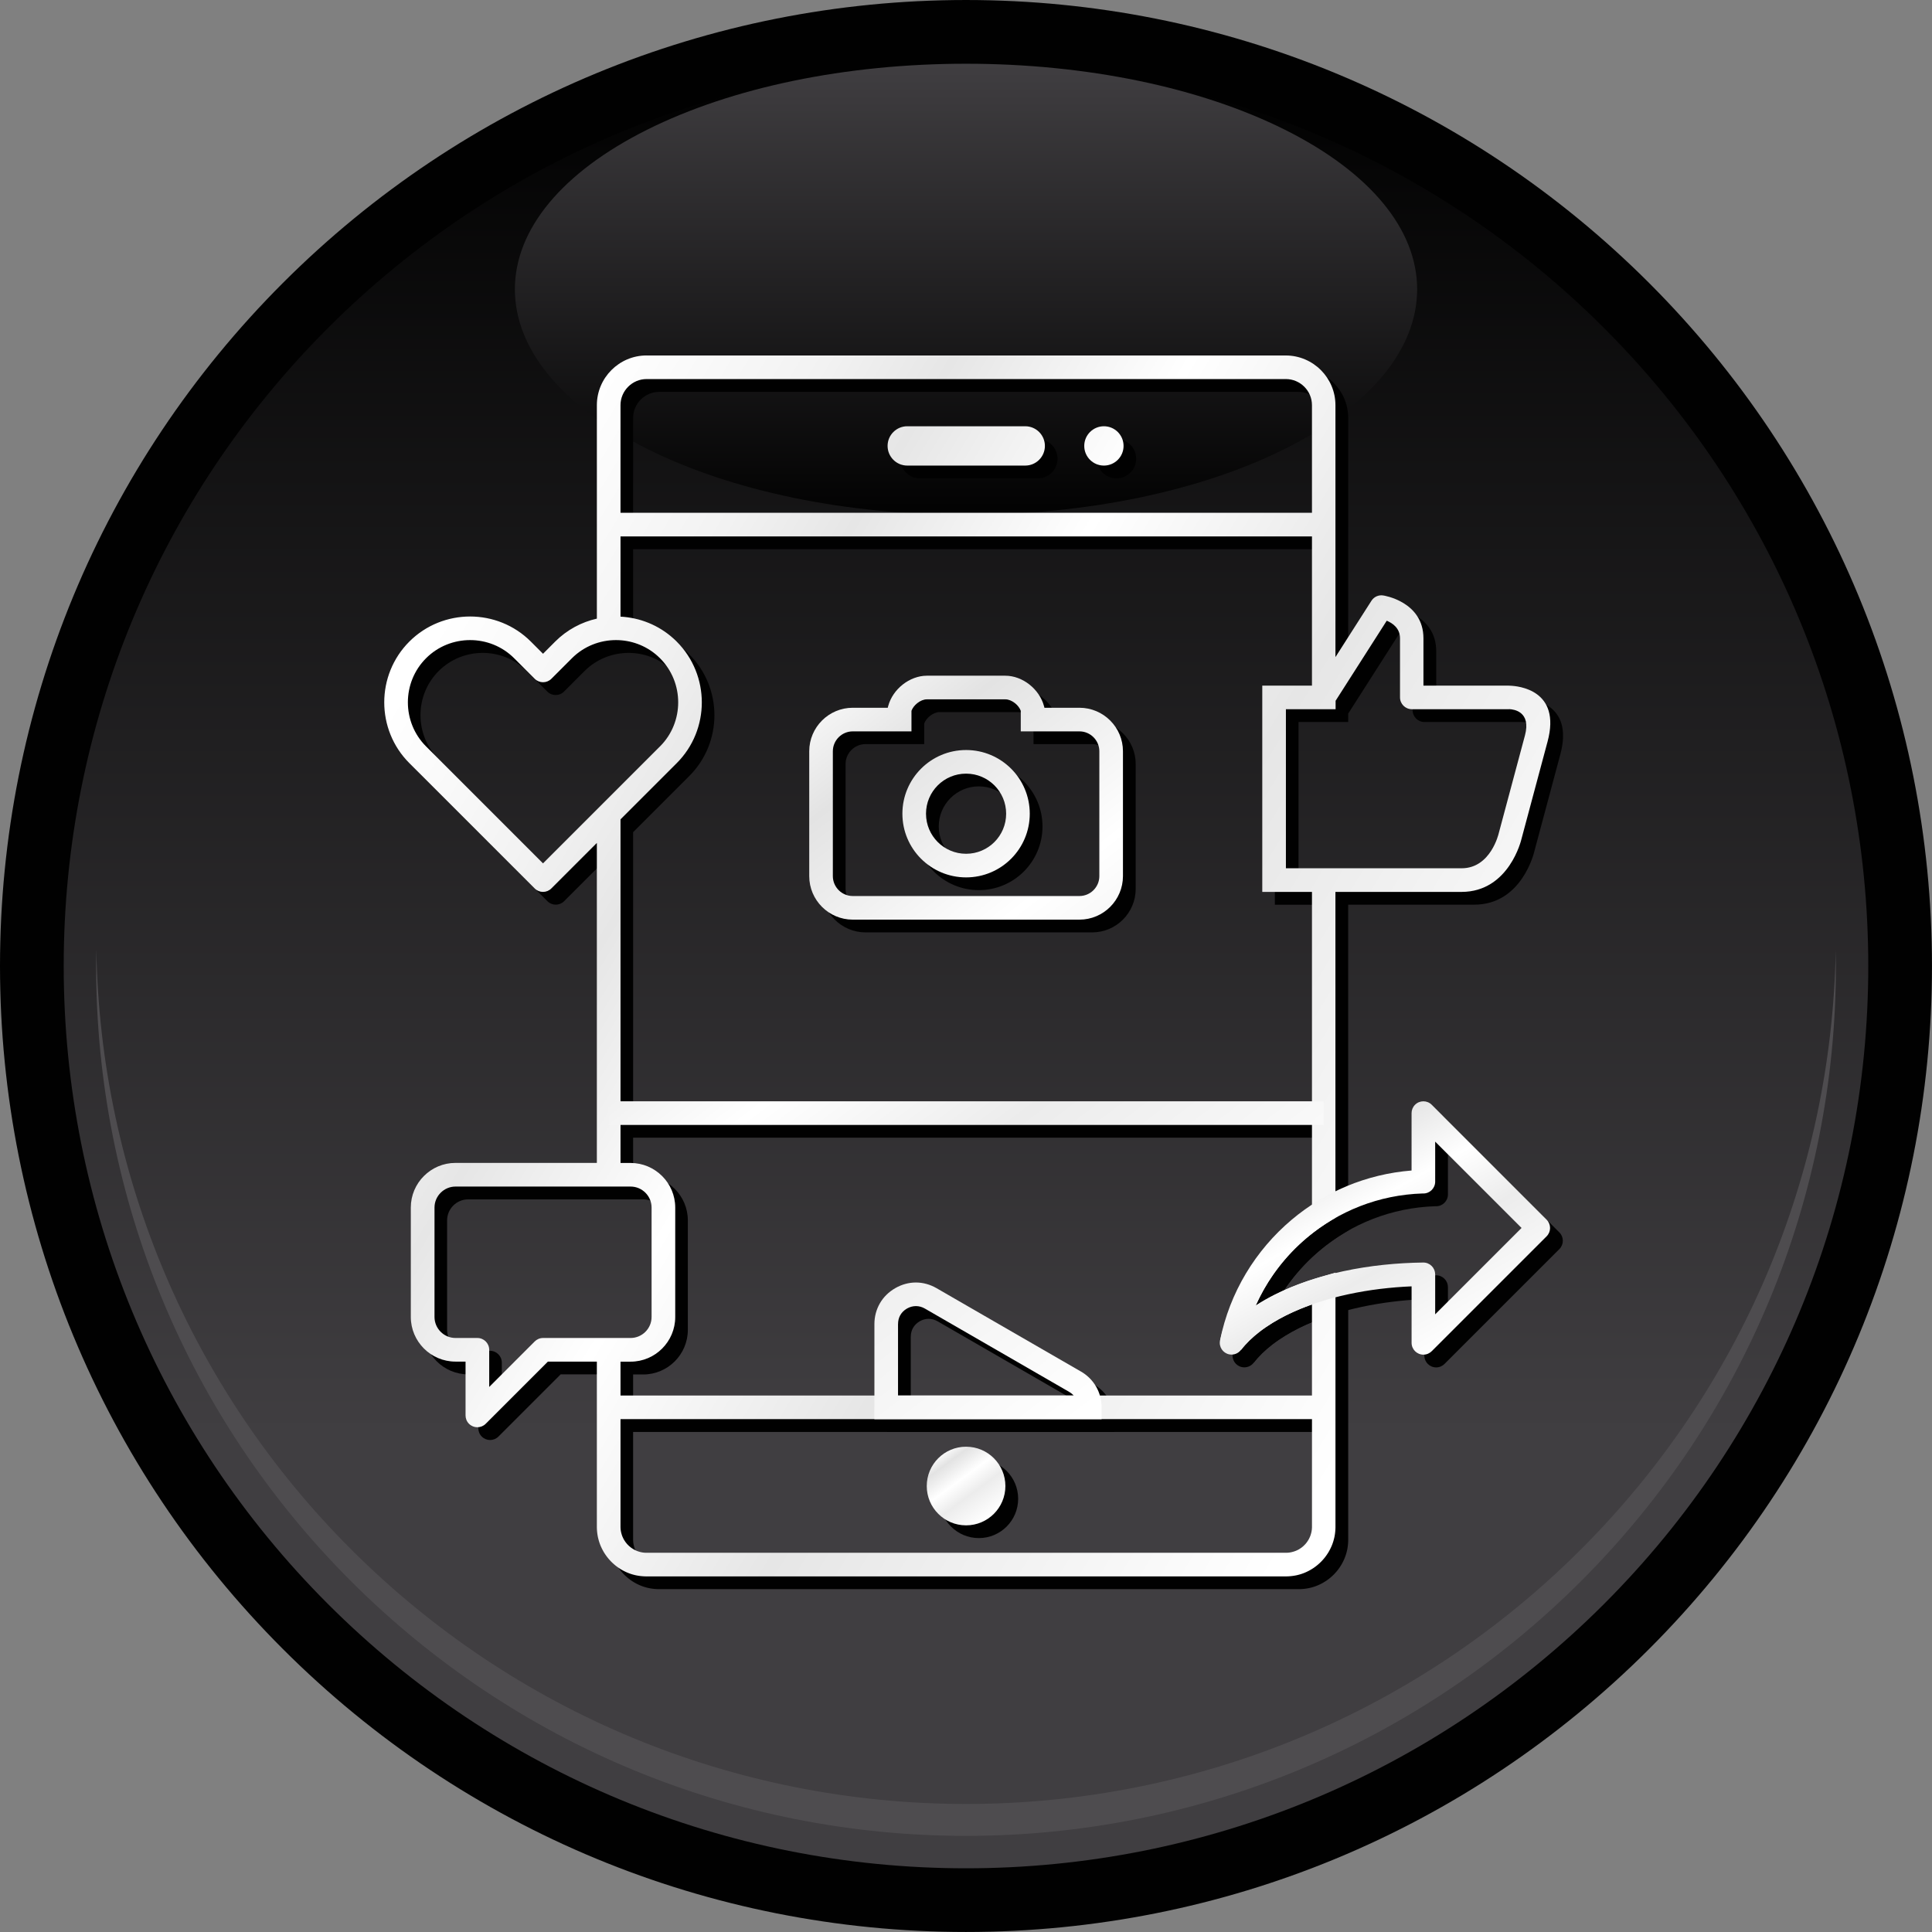 <?xml version="1.0" encoding="UTF-8"?>
<!DOCTYPE svg PUBLIC "-//W3C//DTD SVG 1.1//EN" "http://www.w3.org/Graphics/SVG/1.1/DTD/svg11.dtd">
<!-- Creator: CorelDRAW -->
<svg xmlns="http://www.w3.org/2000/svg" xml:space="preserve" width="192.508mm" height="192.508mm" version="1.1" style="shape-rendering:geometricPrecision; text-rendering:geometricPrecision; image-rendering:optimizeQuality; fill-rule:evenodd; clip-rule:evenodd"
viewBox="0 0 879.47 879.47"
 xmlns:xlink="http://www.w3.org/1999/xlink"
 xmlns:xodm="http://www.corel.com/coreldraw/odm/2003">
 <rect x="0" y="0" width="879.47" height="879.47" fill="#808080" stroke="none"/>
 <defs>
  <style type="text/css">
   <![CDATA[
    .fil0 {fill:#010101}
    .fil3 {fill:#4E4C4F}
    .fil4 {fill:#010101;fill-rule:nonzero}
    .fil2 {fill:url(#id0)}
    .fil1 {fill:url(#id1)}
    .fil6 {fill:url(#id2)}
    .fil7 {fill:url(#id3);fill-rule:nonzero}
    .fil8 {fill:url(#id4);fill-rule:nonzero}
    .fil5 {fill:url(#id5);fill-rule:nonzero}
   ]]>
  </style>
  <linearGradient id="id0" gradientUnits="userSpaceOnUse" x1="442.15" y1="234.36" x2="442.15" y2="29.14">
   <stop offset="0" style="stop-opacity:1; stop-color:#020202"/>
   <stop offset="1" style="stop-opacity:1; stop-color:#403E41"/>
  </linearGradient>
  <linearGradient id="id1" gradientUnits="userSpaceOnUse" x1="436.64" y1="31.29" x2="436.64" y2="652.59">
   <stop offset="0" style="stop-opacity:1; stop-color:#010101"/>
   <stop offset="1" style="stop-opacity:1; stop-color:#403E41"/>
  </linearGradient>
  <linearGradient id="id2" gradientUnits="userSpaceOnUse" x1="428.31" y1="660.83" x2="450.27" y2="690.71">
   <stop offset="0" style="stop-opacity:1; stop-color:white"/>
   <stop offset="0.161" style="stop-opacity:1; stop-color:#E3E3E3"/>
   <stop offset="0.251" style="stop-opacity:1; stop-color:#ECECEC"/>
   <stop offset="0.42" style="stop-opacity:1; stop-color:white"/>
   <stop offset="0.639" style="stop-opacity:1; stop-color:#ECECEC"/>
   <stop offset="1" style="stop-opacity:1; stop-color:white"/>
  </linearGradient>
  <linearGradient id="id3" gradientUnits="userSpaceOnUse" xlink:href="#id2" x1="330.45" y1="332.95" x2="540.27" y2="607.61">
  </linearGradient>
  <linearGradient id="id4" gradientUnits="userSpaceOnUse" xlink:href="#id2" x1="596.69" y1="500.53" x2="660.09" y2="613.01">
  </linearGradient>
  <linearGradient id="id5" gradientUnits="userSpaceOnUse" x1="198.57" y1="287.4" x2="667.61" y2="570.62">
   <stop offset="0" style="stop-opacity:1; stop-color:white"/>
   <stop offset="0.161" style="stop-opacity:1; stop-color:#F2F2F2"/>
   <stop offset="0.251" style="stop-opacity:1; stop-color:#E6E6E6"/>
   <stop offset="0.42" style="stop-opacity:1; stop-color:white"/>
   <stop offset="0.639" style="stop-opacity:1; stop-color:#E6E6E6"/>
   <stop offset="1" style="stop-opacity:1; stop-color:white"/>
  </linearGradient>
 </defs>
 <g id="Layer_x0020_1">
  <g id="_1946736510768">
   <path class="fil0" d="M128.79 750.67c82.74,82.74 193.91,128.79 310.94,128.79 117.03,0 228.2,-46.05 310.94,-128.79 82.74,-82.74 128.79,-193.91 128.79,-310.94 0,-117.03 -46.05,-228.2 -128.79,-310.94 -82.74,-82.74 -193.91,-128.79 -310.94,-128.79 -117.03,0 -228.2,46.05 -310.94,128.79 -82.74,82.74 -128.79,193.91 -128.79,310.94 0,117.03 46.05,228.2 128.79,310.94z"/>
   <path class="fil1" d="M730.16 149.31c-77.28,-77.28 -181.12,-120.3 -290.43,-120.3 -109.31,0 -213.15,43.02 -290.43,120.3 -77.28,77.28 -120.3,181.12 -120.3,290.43 0,109.31 43.02,213.15 120.3,290.43 77.28,77.28 181.12,120.3 290.43,120.3 109.31,0 213.15,-43.02 290.43,-120.3 77.28,-77.28 120.3,-181.12 120.3,-290.43 0,-109.31 -43.02,-213.15 -120.3,-290.43z"/>
   <path class="fil2" d="M584.95 59.08c-38.64,-19.32 -90.56,-30.07 -145.21,-30.07 -54.65,0 -106.57,10.75 -145.21,30.07 -38.64,19.32 -60.15,45.28 -60.15,72.61 0,27.33 21.51,53.29 60.15,72.61 38.64,19.32 90.56,30.07 145.21,30.07 54.65,0 106.57,-10.75 145.21,-30.07 38.64,-19.32 60.15,-45.28 60.15,-72.61 0,-27.33 -21.51,-53.29 -60.15,-72.61z"/>
   <path class="fil3" d="M43.83 432.47c-0.04,2.42 -0.07,4.84 -0.07,7.26 0,105.38 41.47,205.49 115.98,280 74.51,74.51 174.61,115.98 280,115.98 105.38,0 205.49,-41.47 280,-115.98 74.51,-74.51 115.98,-174.61 115.98,-280 0,-2.42 -0.03,-4.84 -0.07,-7.26 -1.86,102.71 -43.11,199.94 -115.9,272.74 -74.51,74.51 -174.61,115.98 -280,115.98 -105.38,0 -205.49,-41.47 -280,-115.98 -72.79,-72.79 -114.05,-170.02 -115.9,-272.74z"/>
  </g>
  <g id="_1946736515184">
   <g>
    <path class="fil4" d="M300.06 167.63l3.77 0 287.27 0c6.22,0 11.88,2.54 15.98,6.64 4.1,4.1 6.64,9.75 6.64,15.98l0 59.75 0 54.93 16.39 -25.65c1.18,-1.85 3.31,-2.73 5.35,-2.41 0.05,0 18.32,2.69 18.32,19.53l0 21.52 38.77 0c0.19,0 0.37,0.01 0.56,0.03 3.74,0.12 23.5,1.84 17.18,25.41l-11.89 44.38c-0.01,0.07 -5.53,24.08 -27.3,24.08l-57.39 0 0 148.32 -2.58 1.59c-10.13,6.21 -18.87,14.46 -25.65,24.15 -3.12,4.46 -5.83,9.23 -8.07,14.26 2.93,-1.91 5.94,-3.6 8.87,-5.07 3.22,-1.61 6.51,-3.06 9.86,-4.35 3.48,-1.34 7.06,-2.54 10.72,-3.6l6.87 -2 0 55.95 0 59.75 -0 0.29 -0.01 0.29 -0.01 0.29 -0.01 0.29 0 0 -0.02 0.29 -0.02 0.29 -0.02 0.29 -0.03 0.29 -0.03 0.28 -0.03 0.28 -0.04 0.28 0 0 -0.04 0.28 0 0 -0.04 0.28 -0.05 0.28 0 0 -0.05 0.28 0 0 -0.05 0.28 -0.06 0.27 0 0 -0.06 0.27 -0.07 0.27 0 0 -0.07 0.27 -0.07 0.27 -0.07 0.27 -0.08 0.27 0 0 -0.08 0.27 -0.08 0.26 0 0 -0.09 0.26 -0.09 0.26 0 0 -0.09 0.26 -0.1 0.26 0 0 -0.1 0.26 0 0 -0.1 0.26 -0.11 0.25 -0.11 0.25 -0.11 0.25 -0.12 0.25 -0.12 0.25 -0.12 0.25 -0.12 0.24 -0.13 0.24 -0.13 0.24 -0.13 0.24 -0.13 0.24 -0.14 0.24 -0.14 0.23 -0.14 0.23 -0.15 0.23 -0.15 0.23 0 0 -0.15 0.23 -0.15 0.22 0 0 -0.16 0.22 -0.16 0.22 -0.16 0.22 -0.16 0.22 -0.17 0.21 0 0 -0.17 0.21 0 0 -0.17 0.21 -0.17 0.21 0 0 -0.18 0.21 -0.18 0.2 0 0 -0.18 0.2 0 0 -0.18 0.2 0 0 -0.19 0.2 0 0 -0.19 0.2 0 0 -0.19 0.19 0 0 -0.19 0.19 0 0 -0.2 0.19 0 0 -0.2 0.19 0 0 -0.2 0.18 0 0 -0.2 0.18 -0.2 0.18 -0 0 -0.21 0.18 0 0c-0.14,0.12 -0.28,0.23 -0.42,0.35l0 0 -0.21 0.17 0 0c-0.21,0.17 -0.43,0.33 -0.65,0.49l0 0 -0.22 0.16 -0.22 0.16 -0.22 0.15 -0 0 -0.23 0.15 0 0c-0.15,0.1 -0.3,0.2 -0.46,0.29l0 0 -0.23 0.14 -0 0 -0.23 0.14 -0 0 -0.24 0.14 -0 0 -0.24 0.14c-0.16,0.09 -0.32,0.18 -0.48,0.26l-0 0 -0.24 0.13 -0.24 0.12 0 0 -0.25 0.12 -0 0 -0.25 0.12 -0 0 -0.25 0.12 -0 0 -0.25 0.11 -0 0 -0.25 0.11 -0 0 -0.25 0.11 -0.26 0.1 -0 0 -0.26 0.1 0 0c-0.17,0.07 -0.35,0.13 -0.52,0.19l-0 0 -0.26 0.09 -0 0 -0.26 0.09 -0.26 0.08 -0.27 0.08 -0.27 0.08 -0 0 -0.27 0.07c-0.18,0.05 -0.36,0.1 -0.54,0.14l-0.27 0.06 -0 0 -0.27 0.06 -0.28 0.06 -0 0 -0.28 0.05 -0.28 0.05 -0.28 0.05 -0 0 -0.28 0.04 -0.28 0.04 -0.28 0.04 -0 0 -0.28 0.03 -0 0 -0.28 0.03 -0.28 0.03 -0.29 0.02 -0.29 0.02 -0.29 0.02 -0.29 0.01 -0 0 -0.29 0.01 -0.29 0.01 -0.29 0 -291.04 0 -0.29 -0 -0.29 -0.01 -0.29 -0.01 -0.29 -0.01 -0 0 -0.29 -0.02 -0.29 -0.02 -0.29 -0.02 -0.29 -0.03 -0.28 -0.03 -0.28 -0.03 -0.28 -0.04 -0.28 -0.04 -0.28 -0.04 -0.28 -0.05 -0 0 -0.28 -0.05 -0 0 -0.28 -0.05 -0.28 -0.06 -0.27 -0.06 -0.27 -0.06 -0.27 -0.07 0 -0 -0.27 -0.07 -0.27 -0.07 -0.27 -0.08 0 0 -0.27 -0.08 -0.26 -0.08 -0 0 -0.26 -0.09 -0.26 -0.09 -0 0 -0.26 -0.09 0 -0c-0.17,-0.06 -0.34,-0.13 -0.52,-0.2l-0 0 -0.26 -0.1 -0.25 -0.11 -0 0 -0.25 -0.11 -0.25 -0.11 0 0 -0.25 -0.12 -0.25 -0.12 -0 0 -0.25 -0.12 -0.24 -0.12 -0.24 -0.13 -0 0c-0.16,-0.09 -0.32,-0.17 -0.48,-0.26l-0.24 -0.14 -0.24 -0.14 -0 0 -0.23 -0.14 -0 0 -0.23 -0.14 0 -0 -0.23 -0.15 0 -0 -0.23 -0.15 0 0 -0.23 -0.15 -0.22 -0.15 -0.22 -0.16 -0.22 -0.16 -0 0c-0.22,-0.16 -0.44,-0.32 -0.65,-0.49l0 0 -0.21 -0.17 0 -0 -0.42 -0.35 -0.21 -0.18 -0 0 -0.2 -0.18 -0.2 -0.18 0 -0 -0.2 -0.18 0 -0 -0.2 -0.19 0 -0 -0.2 -0.19 0 -0 -0.19 -0.19 0 -0 -0.19 -0.19 0 -0 -0.19 -0.2 0 -0 -0.19 -0.2 0 -0 -0.18 -0.2 0 -0 -0.18 -0.2 0 -0 -0.18 -0.2 -0.18 -0.21 0 -0 -0.17 -0.21 -0.17 -0.21 0 -0 -0.17 -0.21 0 -0 -0.17 -0.21 -0.16 -0.22 -0.16 -0.22 -0.16 -0.22 -0.16 -0.22 0 -0 -0.15 -0.22 -0.15 -0.23 0 -0 -0.15 -0.23 -0.15 -0.23 -0.14 -0.23 -0.14 -0.23 -0.14 -0.24 -0.13 -0.24 -0.13 -0.24 -0.13 -0.24 -0.13 -0.24 -0.12 -0.24 -0.12 -0.25 -0.12 -0.25 -0.12 -0.25 -0.11 -0.25 -0.11 -0.25 -0.11 -0.25 -0.1 -0.26 0 -0 -0.1 -0.26 0 -0 -0.1 -0.26 -0.09 -0.26 0 -0 -0.09 -0.26 -0.09 -0.26 0 -0 -0.08 -0.26 -0.08 -0.27 0 -0 -0.08 -0.27 -0.07 -0.27 -0.07 -0.27 -0.07 -0.27 0 -0 -0.07 -0.27 -0.06 -0.27 0 -0 -0.06 -0.27 -0.05 -0.28 0 -0 -0.05 -0.28 0 -0 -0.05 -0.28 -0.04 -0.28 0 0 -0.04 -0.28 0 -0 -0.04 -0.28 -0.03 -0.28 -0.03 -0.28 -0.03 -0.29 -0.02 -0.29 -0.02 -0.29 -0.02 -0.29 0 -0 -0.01 -0.29 -0.01 -0.29 -0.01 -0.29 -0 -0.29 0 -59.75 0 -15.43 -22.29 0 -28.31 28.31c-2.1,2.1 -5.5,2.1 -7.6,0 -1.05,-1.05 -1.57,-2.43 -1.57,-3.8l-0 -24.51 -4.59 0c-5.59,0 -10.68,-2.28 -14.36,-5.96 -3.68,-3.68 -5.97,-8.76 -5.97,-14.36l0 -49.81c0,-5.59 2.28,-10.68 5.97,-14.36 3.68,-3.68 8.76,-5.96 14.36,-5.96l64.36 0 0 -145.65 -20.71 20.71c-2.1,2.1 -5.5,2.1 -7.6,0l-57.05 -57.05c-7.61,-7.61 -11.42,-17.64 -11.42,-27.66 0,-10.02 3.81,-20.05 11.42,-27.66 7.61,-7.61 17.64,-11.42 27.66,-11.42 10.02,0 20.05,3.81 27.66,11.42l5.54 5.54 5.53 -5.54c5.4,-5.4 12.01,-8.88 18.98,-10.45l0 -37.43 -0 0 0 -59.75c0,-6.22 2.54,-11.88 6.64,-15.98 4.1,-4.1 9.75,-6.64 15.98,-6.64l0 0zm305.62 550.47c-0.14,0.12 -0.28,0.23 -0.42,0.35l0.42 -0.35zm-2.18 1.63c-0.15,0.1 -0.31,0.2 -0.46,0.29l0.46 -0.29zm-0.54 -67.89l-314.76 0 0 49 0 0.15 0 0.15 0.01 0.15 0.01 0.15 0.01 0.15 0.01 0.15 0.01 0.15 0.01 0.15 0.02 0.15 0.02 0.15 0.02 0.15 0.02 0.15 0.02 0.15 0.03 0.15 0.03 0.14 0.03 0.14 0.03 0.14 0.03 0.14 0.03 0.14 0.04 0.14 0.04 0.14 0.04 0.14 0.04 0.14 0.04 0.14 0.04 0.14 0.05 0.14 0.05 0.14 0.05 0.14 0 0 0.05 0.14 0.05 0.13 0.05 0.13 0.06 0.13 0.06 0.13 0.06 0.13 0.06 0.13 0.06 0.13 0.06 0.13 0.06 0.13 0.07 0.13 0 0 0.07 0.13 0.07 0.13 0.07 0.12 0 0 0.07 0.12 0.07 0.12 0.08 0.12 0 0 0.08 0.12 0.08 0.12 0.08 0.12 0.08 0.12 0 0 0.08 0.12 0 0 0.08 0.12 0 0 0.08 0.11 0 0 0.09 0.11 0 0 0.09 0.11 0 0 0.09 0.11 0 0 0.09 0.11 0 0 0.09 0.11 0 0 0.09 0.11 0 0 0.09 0.11 0 0 0.1 0.11 0 0 0.1 0.1 0 0 0.1 0.1 0 0 0.1 0.1 0 0 0.1 0.1 0 0 0.1 0.1 0 0 0.1 0.1 0 0 0.1 0.1 0 0 0.11 0.1 0 0 0.11 0.1 0 0 0.11 0.09 0 0 0.11 0.09 0 0 0.11 0.09 0 0 0.11 0.09 0 0 0.11 0.09 0 0 0.11 0.09 0 0 0.11 0.09 0 0 0.11 0.08 0 0 0.12 0.08 0 0 0.12 0.08 0 0 0.12 0.08 0 0 0.12 0.08 0 0 0.12 0.08 0 0 0.12 0.08 0 0 0.12 0.08 0 0 0.12 0.07 0.12 0.07 0 0 0.12 0.07 0 0 0.13 0.07 0.13 0.07 0 0 0.13 0.07 0.13 0.06 0 0 0.13 0.06 0 0 0.13 0.06 0.13 0.06 0 0 0.13 0.06 0.13 0.06 0 0 0.13 0.06 0.13 0.05 0.13 0.05 0.14 0.05 0 0 0.14 0.05 0.14 0.05 0 0 0.14 0.05 0.14 0.04 0.14 0.04 0.14 0.04 0.14 0.04 0.14 0.04 0.14 0.04 0 0 0.14 0.03 0.14 0.03 0.14 0.03 0.14 0.03 0.15 0.03 0.15 0.03 0.15 0.02 0.15 0.02 0 0 0.15 0.02 0 0 0.15 0.02 0.15 0.02 0.15 0.01 0.15 0.01 0.15 0.01 0.15 0.01 0.15 0.01 0.15 0.01 0.15 0 0.15 0 291.04 0 0.15 -0 0.15 -0 0.15 -0.01 0.15 -0.01 0.15 -0.01 0 0 0.15 -0.01 0.15 -0.01 0 0 0.15 -0.01 0.15 -0.02 0 0 0.15 -0.02 0 -0 0.15 -0.02 0 -0 0.15 -0.02 0.15 -0.02 0 0 0.15 -0.03 0.15 -0.03 0.14 -0.03 0 0 0.14 -0.03 0 0 0.14 -0.03 0.14 -0.03 0 -0 0.14 -0.04 0 0 0.14 -0.04 0 0 0.14 -0.04 0.14 -0.04 0 0 0.14 -0.04 0.14 -0.04 0.14 -0.05 0 -0 0.14 -0.05 0.14 -0.05 0 -0 0.14 -0.05 0.14 -0.05 0.13 -0.05 0 0c0.09,-0.04 0.18,-0.07 0.27,-0.11l0.13 -0.06 0 -0 0.13 -0.06 0.13 -0.06 0 -0 0.13 -0.06 0 -0 0.13 -0.06 0.13 -0.07 0 -0 0.13 -0.07 0.13 -0.07 0 -0 0.12 -0.07 0 -0 0.12 -0.07 0.12 -0.07 0 0 0.12 -0.08 0 0 0.12 -0.08 0 -0 0.24 -0.16 0 -0 0.12 -0.08 0 -0 0.12 -0.08 0 -0 0.12 -0.08 0 -0 0.11 -0.08 0 -0 0.11 -0.09 0 -0 0.11 -0.09 0 -0 0.11 -0.09 0 -0 0.11 -0.09 0 -0 0.11 -0.09 0 -0 0.11 -0.09 0 -0 0.11 -0.09 0 -0 0.11 -0.1 0 -0 0.1 -0.1 0 -0 0.1 -0.1 0 -0 0.1 -0.1 0 0 0.1 -0.1 0 -0 0.1 -0.1 0 0 0.1 -0.1 0 -0 0.1 -0.1 0 -0 0.1 -0.1 0 -0 0.1 -0.11 0 -0 0.09 -0.11 0 -0 0.09 -0.11 0 -0 0.09 -0.11 0 -0 0.09 -0.11 0 -0 0.09 -0.11 0 -0 0.09 -0.11 0 -0 0.09 -0.11 0 -0 0.08 -0.11 0 -0 0.08 -0.12 0 -0 0.08 -0.12 0 -0 0.08 -0.12 0.08 -0.12 0.08 -0.12 0.08 -0.12 0 -0 0.08 -0.12 0.07 -0.12 0.07 -0.12 0 -0 0.07 -0.12 0.07 -0.13 0.07 -0.13 0 -0 0.07 -0.13 0.06 -0.13 0.06 -0.13 0.06 -0.13 0.06 -0.13 0.06 -0.13 0.06 -0.13 0.06 -0.13 0.05 -0.13 0.05 -0.13 0.05 -0.14 0 -0 0.05 -0.14 0.05 -0.14 0.05 -0.14 0.04 -0.14 0.04 -0.14 0.04 -0.14 0.04 -0.14 0.04 -0.14 0.04 -0.14 0.03 -0.14 0.03 -0.14 0.03 -0.14 0.03 -0.14 0.03 -0.14 0.03 -0.15 0.02 -0.15 0.02 -0.15 0.02 -0.15 0.02 -0.15 0.02 -0.15 0.01 -0.15 0.01 -0.15 0.01 -0.15 0.01 -0.15 0.01 -0.15 0.01 -0.15 0 -0.15 0 -0.15 0 -49zm-314.76 -10.75l314.76 0 0 -41.45c-1,0.35 -1.98,0.72 -2.97,1.1 -3.1,1.2 -6.09,2.51 -8.93,3.93 -4.01,2.01 -8.19,4.5 -12.03,7.47 -3.14,2.43 -6.03,5.18 -8.36,8.22l1.93 -9.85 -11.44 5.55c2.67,-13.28 10.29,-20.73 17.78,-31.43 7.06,-10.09 13.74,-17.18 24.02,-23.95l0 -148.83 -17.24 0 -5.38 0 0 -5.38 0 -83.16 0 -5.38 5.38 0 17.24 0 0 -67.92 -314.76 0 0 36.52c8.72,0.46 17.31,3.8 24.18,10.03l0.2 0.19 0 0 0.2 0.18 0.27 0.26 0.03 0.02 0.31 0.3 0.04 0.04 0.01 0.01c0.12,0.11 0.24,0.23 0.35,0.35 7.61,7.61 11.42,17.64 11.42,27.66 0,10.02 -3.81,20.05 -11.42,27.66l-25.59 25.59 0 156.41 4.59 0c5.59,0 10.67,2.28 14.36,5.96 3.68,3.68 5.96,8.76 5.96,14.36l0 49.81c0,5.59 -2.28,10.68 -5.96,14.36 -3.68,3.68 -8.76,5.96 -14.36,5.96l-4.59 0 0 15.43zm-10.75 -26.19l15.34 0c2.63,0 5.02,-1.08 6.75,-2.81 1.74,-1.74 2.81,-4.13 2.81,-6.75l0 -49.81c0,-2.63 -1.08,-5.02 -2.81,-6.75 -1.74,-1.74 -4.13,-2.81 -6.75,-2.81l-15.34 0 -64.36 0c-2.63,0 -5.02,1.08 -6.75,2.81 -1.74,1.74 -2.81,4.13 -2.81,6.75l0 49.81c0,2.63 1.08,5.02 2.81,6.75 1.74,1.74 4.13,2.81 6.75,2.81l9.96 0c2.97,0 5.38,2.41 5.38,5.38l0 16.91 20.67 -20.67c0.98,-1 2.34,-1.62 3.84,-1.62l24.51 0zm230.8 -415.03c-4.94,0 -8.95,4.01 -8.95,8.95 0,4.94 4.01,8.95 8.95,8.95 4.94,0 8.95,-4.01 8.95,-8.95 0,-4.94 -4.01,-8.95 -8.95,-8.95zm-89.48 0l53.63 0 0.04 -0c4.94,0 8.95,4.01 8.95,8.95 0,4.94 -4.01,8.95 -8.95,8.95l-0.04 -0 -53.63 0 -0.04 0c-4.94,0 -8.95,-4.01 -8.95,-8.95 0,-4.94 4.01,-8.95 8.95,-8.95l0.04 0zm-112.58 145.73c5.51,-5.51 8.27,-12.78 8.27,-20.06 0,-7.27 -2.76,-14.55 -8.27,-20.06 -0.43,-0.43 -0.87,-0.84 -1.32,-1.24l-0 -0c-5.32,-4.68 -12.03,-7.03 -18.73,-7.03 -7.27,0 -14.55,2.76 -20.06,8.27l-9.34 9.34c-2.1,2.1 -5.5,2.1 -7.6,0l-9.34 -9.34c-5.51,-5.51 -12.78,-8.27 -20.06,-8.27 -7.27,0 -14.54,2.75 -20.05,8.26l-0.01 0.01c-5.51,5.51 -8.27,12.78 -8.27,20.06 0,7.27 2.76,14.55 8.27,20.06l53.25 53.25 53.25 -53.25zm307.53 -20.78l0 3.85 -5.38 0 -17.24 0 0 72.41 22.62 0 57.39 0c13.21,0 16.83,-15.76 16.84,-15.81l0 0 11.97 -44.68c2.91,-10.88 -5.19,-11.85 -6.98,-11.93 -0.13,0.01 -0.26,0.01 -0.38,0.01l-44.14 0c-2.97,0 -5.38,-2.41 -5.38,-5.38l0 -26.9c0,-4.58 -3.37,-6.89 -6.04,-8l-23.27 36.43zm-325.52 -85.57l314.76 0 0 -49c0,-3.26 -1.34,-6.22 -3.49,-8.37 -2.15,-2.15 -5.12,-3.49 -8.37,-3.49l-291.04 0c-3.26,0 -6.22,1.34 -8.37,3.49 -2.15,2.15 -3.49,5.12 -3.49,8.37l0 49z"/>
   </g>
   <circle class="fil0" cx="445.58" cy="682.26" r="17.9"/>
   <path class="fil4" d="M393.97 327.98l15.97 0 0 -0.12 0.19 -0.7c1.03,-3.84 3.48,-7.28 6.59,-9.74 3.15,-2.48 7.07,-4.03 10.99,-4.03l35.73 0c3.92,0 7.84,1.54 10.99,4.03 3.11,2.46 5.56,5.9 6.59,9.74l0.19 0.7 0 0.12 15.97 0c5.45,0 10.41,2.23 13.99,5.81 3.59,3.59 5.81,8.54 5.81,13.99l0 56.85c0,5.45 -2.23,10.41 -5.81,13.99 -3.59,3.59 -8.54,5.81 -13.99,5.81l-103.21 0c-5.45,0 -10.41,-2.23 -13.99,-5.81 -3.59,-3.59 -5.81,-8.54 -5.81,-13.99l0 -56.85c0,-5.45 2.23,-10.41 5.81,-13.99 3.59,-3.59 8.54,-5.81 13.99,-5.81zm9.87 318.47l0 -37.91c0,-3.42 0.87,-6.64 2.5,-9.47 1.61,-2.79 3.97,-5.14 6.96,-6.87 3,-1.73 6.21,-2.59 9.42,-2.59 3.21,0 6.43,0.87 9.42,2.59l65.66 37.91 0.02 0c2.96,1.71 5.31,4.07 6.94,6.9 1.63,2.82 2.5,6.04 2.5,9.45l0 5.38 -103.44 0 0 -5.38zm10.75 -37.91l0 32.53 79.98 0c-0.58,-0.64 -1.29,-1.21 -2.11,-1.68l0.01 -0.01 -65.65 -37.9c-1.3,-0.75 -2.69,-1.13 -4.09,-1.13 -1.39,0 -2.79,0.38 -4.09,1.13 -1.3,0.75 -2.32,1.77 -3.01,2.97 -0.67,1.16 -1.03,2.56 -1.03,4.09zm193.74 -90.66l-325.52 0 0 -10.75 325.52 0 0 10.75zm-162.76 -112.68c-8,0 -15.25,-3.25 -20.5,-8.49 -5.25,-5.25 -8.49,-12.49 -8.49,-20.5 0,-8 3.25,-15.25 8.49,-20.5 5.25,-5.25 12.49,-8.49 20.5,-8.49 8.01,0 15.25,3.25 20.5,8.49 5.25,5.25 8.49,12.5 8.49,20.5 0,8 -3.25,15.25 -8.49,20.5 -5.25,5.25 -12.49,8.49 -20.5,8.49zm-12.9 -16.09c3.3,3.3 7.86,5.34 12.9,5.34 5.04,0 9.6,-2.04 12.9,-5.34 3.3,-3.3 5.34,-7.86 5.34,-12.9 0,-5.04 -2.04,-9.6 -5.34,-12.9 -3.3,-3.3 -7.86,-5.34 -12.9,-5.34 -5.04,0 -9.6,2.04 -12.9,5.34 -3.3,3.3 -5.34,7.86 -5.34,12.9 0,5.04 2.04,9.6 5.34,12.9zm-17.36 -50.38l-21.34 0c-2.48,0 -4.75,1.02 -6.39,2.66 -1.64,1.64 -2.66,3.91 -2.66,6.39l0 56.85c0,2.48 1.02,4.75 2.66,6.39 1.64,1.64 3.91,2.66 6.39,2.66l103.21 0c2.48,0 4.75,-1.02 6.39,-2.66 1.64,-1.64 2.66,-3.91 2.66,-6.39l0 -56.85c0,-2.48 -1.02,-4.75 -2.66,-6.39 -1.64,-1.64 -3.91,-2.66 -6.39,-2.66l-26.72 0 0 -9.38c-0.5,-1.32 -1.46,-2.54 -2.66,-3.48 -1.34,-1.06 -2.9,-1.72 -4.35,-1.72l-35.73 0c-1.45,0 -3.01,0.66 -4.35,1.72 -1.2,0.95 -2.16,2.17 -2.66,3.48l0 9.38 -5.38 0z"/>
   <path class="fil4" d="M653.45 549.09c-20.03,0.61 -38.35,8.07 -52.7,20.13 -9.95,8.36 -17.98,18.92 -23.34,30.92 2.93,-1.91 5.93,-3.6 8.86,-5.06 9.62,-4.81 20.21,-8.27 31.07,-10.6 12.04,-2.59 24.5,-3.81 36.34,-3.95 2.96,-0.03 5.38,2.33 5.42,5.29l0 0.06 0.02 0 0 18.23 39.31 -39.31 -39.31 -39.31 0 18.23c0,2.97 -2.41,5.38 -5.38,5.38l-0.29 -0.01zm-59.59 11.9c14.97,-12.58 33.82,-20.7 54.51,-22.35l0 -26.13c0,-1.38 0.53,-2.75 1.58,-3.8 2.1,-2.1 5.5,-2.1 7.6,0l52.29 52.29c2.1,2.1 2.1,5.5 0,7.6l-52.24 52.24c-0.98,1 -2.34,1.62 -3.84,1.62 -2.97,0 -5.38,-2.41 -5.38,-5.38l0 -25.71c-9.46,0.4 -19.25,1.54 -28.8,3.6 -10.07,2.16 -19.8,5.33 -28.5,9.68 -4.01,2.01 -8.19,4.5 -12.03,7.47 -3.14,2.43 -6.03,5.18 -8.36,8.22l-0.01 -0.01c-1.2,1.57 -3.23,2.41 -5.31,2 -2.9,-0.58 -4.78,-3.4 -4.2,-6.3 4.41,-21.95 16.21,-41.2 32.7,-55.05z"/>
  </g>
  <g id="_1946736516336">
   <path class="fil5" d="M294.25 161.82l3.77 0 287.27 0c6.22,0 11.88,2.54 15.98,6.64 4.1,4.1 6.64,9.75 6.64,15.98l0 59.75 0 54.93 16.39 -25.65c1.18,-1.85 3.31,-2.73 5.35,-2.41 0.05,0 18.32,2.69 18.32,19.53l0 21.52 38.77 0c0.19,0 0.37,0.01 0.56,0.03 3.74,0.12 23.5,1.84 17.18,25.41l-11.89 44.38c-0.01,0.07 -5.53,24.08 -27.3,24.08l-57.39 0 0 148.32 -2.58 1.59c-10.13,6.21 -18.87,14.46 -25.65,24.15 -3.12,4.46 -5.83,9.23 -8.07,14.26 2.93,-1.91 5.94,-3.6 8.87,-5.07 3.22,-1.61 6.51,-3.06 9.86,-4.35 3.48,-1.34 7.06,-2.54 10.72,-3.6l6.87 -2 0 55.95 0 59.75 -0 0.29 -0.01 0.29 -0.01 0.29 -0.01 0.29 0 0 -0.02 0.29 -0.02 0.29 -0.02 0.29 -0.03 0.29 -0.03 0.28 -0.03 0.28 -0.04 0.28 0 0 -0.04 0.28 0 0 -0.04 0.28 -0.05 0.28 0 0 -0.05 0.28 0 0 -0.05 0.28 -0.06 0.27 0 0 -0.06 0.27 -0.07 0.27 0 0 -0.07 0.27 -0.07 0.27 -0.07 0.27 -0.08 0.27 0 0 -0.08 0.27 -0.08 0.26 0 0 -0.09 0.26 -0.09 0.26 0 0 -0.09 0.26 -0.1 0.26 0 0 -0.1 0.26 0 0 -0.1 0.26 -0.11 0.25 -0.11 0.25 -0.11 0.25 -0.12 0.25 -0.12 0.25 -0.12 0.25 -0.12 0.24 -0.13 0.24 -0.13 0.24 -0.13 0.24 -0.13 0.24 -0.14 0.24 -0.14 0.23 -0.14 0.23 -0.15 0.23 -0.15 0.23 0 0 -0.15 0.23 -0.15 0.22 0 0 -0.16 0.22 -0.16 0.22 -0.16 0.22 -0.16 0.22 -0.17 0.21 0 0 -0.17 0.21 0 0 -0.17 0.21 -0.17 0.21 0 0 -0.18 0.21 -0.18 0.2 0 0 -0.18 0.2 0 0 -0.18 0.2 0 0 -0.19 0.2 0 0 -0.19 0.2 0 0 -0.19 0.19 0 0 -0.19 0.19 0 0 -0.2 0.19 0 0 -0.2 0.19 0 0 -0.2 0.18 0 0 -0.2 0.18 -0.2 0.18 -0 0 -0.21 0.18 0 0c-0.14,0.12 -0.28,0.23 -0.42,0.35l0 0 -0.21 0.17 0 0c-0.21,0.17 -0.43,0.33 -0.65,0.49l0 0 -0.22 0.16 -0.22 0.16 -0.22 0.15 -0 0 -0.23 0.15 0 0c-0.15,0.1 -0.3,0.2 -0.46,0.29l0 0 -0.23 0.14 -0 0 -0.23 0.14 -0 0 -0.24 0.14 -0 0 -0.24 0.14c-0.16,0.09 -0.32,0.18 -0.48,0.26l-0 0 -0.24 0.13 -0.24 0.12 0 0 -0.25 0.12 -0 0 -0.25 0.12 -0 0 -0.25 0.12 -0 0 -0.25 0.11 -0 0 -0.25 0.11 -0 0 -0.25 0.11 -0.26 0.1 -0 0 -0.26 0.1 0 0c-0.17,0.07 -0.35,0.13 -0.52,0.19l-0 0 -0.26 0.09 -0 0 -0.26 0.09 -0.26 0.08 -0.27 0.08 -0.27 0.08 -0 0 -0.27 0.07c-0.18,0.05 -0.36,0.1 -0.54,0.14l-0.27 0.06 -0 0 -0.27 0.06 -0.28 0.06 -0 0 -0.28 0.05 -0.28 0.05 -0.28 0.05 -0 0 -0.28 0.04 -0.28 0.04 -0.28 0.04 -0 0 -0.28 0.03 -0 0 -0.28 0.03 -0.28 0.03 -0.29 0.02 -0.29 0.02 -0.29 0.02 -0.29 0.01 -0 0 -0.29 0.01 -0.29 0.01 -0.29 0 -291.04 0 -0.29 -0 -0.29 -0.01 -0.29 -0.01 -0.29 -0.01 -0 0 -0.29 -0.02 -0.29 -0.02 -0.29 -0.02 -0.29 -0.03 -0.28 -0.03 -0.28 -0.03 -0.28 -0.04 -0.28 -0.04 -0.28 -0.04 -0.28 -0.05 -0 0 -0.28 -0.05 -0 0 -0.28 -0.05 -0.28 -0.06 -0.27 -0.06 -0.27 -0.06 -0.27 -0.07 0 -0 -0.27 -0.07 -0.27 -0.07 -0.27 -0.08 0 0 -0.27 -0.08 -0.26 -0.08 -0 0 -0.26 -0.09 -0.26 -0.09 -0 0 -0.26 -0.09 0 -0c-0.17,-0.06 -0.34,-0.13 -0.52,-0.2l-0 0 -0.26 -0.1 -0.25 -0.11 -0 0 -0.25 -0.11 -0.25 -0.11 0 0 -0.25 -0.12 -0.25 -0.12 -0 0 -0.25 -0.12 -0.24 -0.12 -0.24 -0.13 -0 0c-0.16,-0.09 -0.32,-0.17 -0.48,-0.26l-0.24 -0.14 -0.24 -0.14 -0 0 -0.23 -0.14 -0 0 -0.23 -0.14 0 -0 -0.23 -0.15 0 -0 -0.23 -0.15 0 0 -0.23 -0.15 -0.22 -0.15 -0.22 -0.16 -0.22 -0.16 -0 0c-0.22,-0.16 -0.44,-0.32 -0.65,-0.49l0 0 -0.21 -0.17 0 -0 -0.42 -0.35 -0.21 -0.18 -0 0 -0.2 -0.18 -0.2 -0.18 0 -0 -0.2 -0.18 0 -0 -0.2 -0.19 0 -0 -0.2 -0.19 0 -0 -0.19 -0.19 0 -0 -0.19 -0.19 0 -0 -0.19 -0.2 0 -0 -0.19 -0.2 0 -0 -0.18 -0.2 0 -0 -0.18 -0.2 0 -0 -0.18 -0.2 -0.18 -0.21 0 -0 -0.17 -0.21 -0.17 -0.21 0 -0 -0.17 -0.21 0 -0 -0.17 -0.21 -0.16 -0.22 -0.16 -0.22 -0.16 -0.22 -0.16 -0.22 0 -0 -0.15 -0.22 -0.15 -0.23 0 -0 -0.15 -0.23 -0.15 -0.23 -0.14 -0.23 -0.14 -0.23 -0.14 -0.24 -0.13 -0.24 -0.13 -0.24 -0.13 -0.24 -0.13 -0.24 -0.12 -0.24 -0.12 -0.25 -0.12 -0.25 -0.12 -0.25 -0.11 -0.25 -0.11 -0.25 -0.11 -0.25 -0.1 -0.26 0 -0 -0.1 -0.26 0 -0 -0.1 -0.26 -0.09 -0.26 0 -0 -0.09 -0.26 -0.09 -0.26 0 -0 -0.08 -0.26 -0.08 -0.27 0 -0 -0.08 -0.27 -0.07 -0.27 -0.07 -0.27 -0.07 -0.27 0 -0 -0.07 -0.27 -0.06 -0.27 0 -0 -0.06 -0.27 -0.05 -0.28 0 -0 -0.05 -0.28 0 -0 -0.05 -0.28 -0.04 -0.28 0 0 -0.04 -0.28 0 -0 -0.04 -0.28 -0.03 -0.28 -0.03 -0.28 -0.03 -0.29 -0.02 -0.29 -0.02 -0.29 -0.02 -0.29 0 -0 -0.01 -0.29 -0.01 -0.29 -0.01 -0.29 -0 -0.29 0 -59.75 0 -15.43 -22.29 0 -28.31 28.31c-2.1,2.1 -5.5,2.1 -7.6,0 -1.05,-1.05 -1.57,-2.43 -1.57,-3.8l-0 -24.51 -4.59 0c-5.59,0 -10.68,-2.28 -14.36,-5.96 -3.68,-3.68 -5.97,-8.76 -5.97,-14.36l0 -49.81c0,-5.59 2.28,-10.68 5.97,-14.36 3.68,-3.68 8.76,-5.96 14.36,-5.96l64.36 0 0 -145.65 -20.71 20.71c-2.1,2.1 -5.5,2.1 -7.6,0l-57.05 -57.05c-7.61,-7.61 -11.42,-17.64 -11.42,-27.66 0,-10.02 3.81,-20.05 11.42,-27.66 7.61,-7.61 17.64,-11.42 27.66,-11.42 10.02,0 20.05,3.81 27.66,11.42l5.54 5.54 5.53 -5.54c5.4,-5.4 12.01,-8.88 18.98,-10.45l0 -37.43 -0 0 0 -59.75c0,-6.22 2.54,-11.88 6.64,-15.98 4.1,-4.1 9.75,-6.64 15.98,-6.64m305.62 550.47c-0.14,0.12 -0.28,0.23 -0.42,0.35m-1.76 1.28c-0.15,0.1 -0.31,0.2 -0.46,0.29m-0.08 -68.19l-314.76 0 0 49 0 0.15 0 0.15 0.01 0.15 0.01 0.15 0.01 0.15 0.01 0.15 0.01 0.15 0.01 0.15 0.02 0.15 0.02 0.15 0.02 0.15 0.02 0.15 0.02 0.15 0.03 0.15 0.03 0.14 0.03 0.14 0.03 0.14 0.03 0.14 0.03 0.14 0.04 0.14 0.04 0.14 0.04 0.14 0.04 0.14 0.04 0.14 0.04 0.14 0.05 0.14 0.05 0.14 0.05 0.14 0 0 0.05 0.14 0.05 0.13 0.05 0.13 0.06 0.13 0.06 0.13 0.06 0.13 0.06 0.13 0.06 0.13 0.06 0.13 0.06 0.13 0.07 0.13 0 0 0.07 0.13 0.07 0.13 0.07 0.12 0 0 0.07 0.12 0.07 0.12 0.08 0.12 0 0 0.08 0.12 0.08 0.12 0.08 0.12 0.08 0.12 0 0 0.08 0.12 0 0 0.08 0.12 0 0 0.08 0.11 0 0 0.09 0.11 0 0 0.09 0.11 0 0 0.09 0.11 0 0 0.09 0.11 0 0 0.09 0.11 0 0 0.09 0.11 0 0 0.09 0.11 0 0 0.1 0.11 0 0 0.1 0.1 0 0 0.1 0.1 0 0 0.1 0.1 0 0 0.1 0.1 0 0 0.1 0.1 0 0 0.1 0.1 0 0 0.1 0.1 0 0 0.11 0.1 0 0 0.11 0.1 0 0 0.11 0.09 0 0 0.11 0.09 0 0 0.11 0.09 0 0 0.11 0.09 0 0 0.11 0.09 0 0 0.11 0.09 0 0 0.11 0.09 0 0 0.11 0.08 0 0 0.12 0.08 0 0 0.12 0.08 0 0 0.12 0.08 0 0 0.12 0.08 0 0 0.12 0.08 0 0 0.12 0.08 0 0 0.12 0.08 0 0 0.12 0.07 0.12 0.07 0 0 0.12 0.07 0 0 0.13 0.07 0.13 0.07 0 0 0.13 0.07 0.13 0.06 0 0 0.13 0.06 0 0 0.13 0.06 0.13 0.06 0 0 0.13 0.06 0.13 0.06 0 0 0.13 0.06 0.13 0.05 0.13 0.05 0.14 0.05 0 0 0.14 0.05 0.14 0.05 0 0 0.14 0.05 0.14 0.04 0.14 0.04 0.14 0.04 0.14 0.04 0.14 0.04 0.14 0.04 0 0 0.14 0.03 0.14 0.03 0.14 0.03 0.14 0.03 0.15 0.03 0.15 0.03 0.15 0.02 0.15 0.02 0 0 0.15 0.02 0 0 0.15 0.02 0.15 0.02 0.15 0.01 0.15 0.01 0.15 0.01 0.15 0.01 0.15 0.01 0.15 0.01 0.15 0 0.15 0 291.04 0 0.15 -0 0.15 -0 0.15 -0.01 0.15 -0.01 0.15 -0.01 0 0 0.15 -0.01 0.15 -0.01 0 0 0.15 -0.01 0.15 -0.02 0 0 0.15 -0.02 0 -0 0.15 -0.02 0 -0 0.15 -0.02 0.15 -0.02 0 0 0.15 -0.03 0.15 -0.03 0.14 -0.03 0 0 0.14 -0.03 0 0 0.14 -0.03 0.14 -0.03 0 -0 0.14 -0.04 0 0 0.14 -0.04 0 0 0.14 -0.04 0.14 -0.04 0 0 0.14 -0.04 0.14 -0.04 0.14 -0.05 0 -0 0.14 -0.05 0.14 -0.05 0 -0 0.14 -0.05 0.14 -0.05 0.13 -0.05 0 0c0.09,-0.04 0.18,-0.07 0.27,-0.11l0.13 -0.06 0 -0 0.13 -0.06 0.13 -0.06 0 -0 0.13 -0.06 0 -0 0.13 -0.06 0.13 -0.07 0 -0 0.13 -0.07 0.13 -0.07 0 -0 0.12 -0.07 0 -0 0.12 -0.07 0.12 -0.07 0 0 0.12 -0.08 0 0 0.12 -0.08 0 -0 0.24 -0.16 0 -0 0.12 -0.08 0 -0 0.12 -0.08 0 -0 0.12 -0.08 0 -0 0.11 -0.08 0 -0 0.11 -0.09 0 -0 0.11 -0.09 0 -0 0.11 -0.09 0 -0 0.11 -0.09 0 -0 0.11 -0.09 0 -0 0.11 -0.09 0 -0 0.11 -0.09 0 -0 0.11 -0.1 0 -0 0.1 -0.1 0 -0 0.1 -0.1 0 -0 0.1 -0.1 0 0 0.1 -0.1 0 -0 0.1 -0.1 0 0 0.1 -0.1 0 -0 0.1 -0.1 0 -0 0.1 -0.1 0 -0 0.1 -0.11 0 -0 0.09 -0.11 0 -0 0.09 -0.11 0 -0 0.09 -0.11 0 -0 0.09 -0.11 0 -0 0.09 -0.11 0 -0 0.09 -0.11 0 -0 0.09 -0.11 0 -0 0.08 -0.11 0 -0 0.08 -0.12 0 -0 0.08 -0.12 0 -0 0.08 -0.12 0.08 -0.12 0.08 -0.12 0.08 -0.12 0 -0 0.08 -0.12 0.07 -0.12 0.07 -0.12 0 -0 0.07 -0.12 0.07 -0.13 0.07 -0.13 0 -0 0.07 -0.13 0.06 -0.13 0.06 -0.13 0.06 -0.13 0.06 -0.13 0.06 -0.13 0.06 -0.13 0.06 -0.13 0.05 -0.13 0.05 -0.13 0.05 -0.14 0 -0 0.05 -0.14 0.05 -0.14 0.05 -0.14 0.04 -0.14 0.04 -0.14 0.04 -0.14 0.04 -0.14 0.04 -0.14 0.04 -0.14 0.03 -0.14 0.03 -0.14 0.03 -0.14 0.03 -0.14 0.03 -0.14 0.03 -0.15 0.02 -0.15 0.02 -0.15 0.02 -0.15 0.02 -0.15 0.02 -0.15 0.01 -0.15 0.01 -0.15 0.01 -0.15 0.01 -0.15 0.01 -0.15 0.01 -0.15 0 -0.15 0 -0.15 0 -49zm-314.76 -10.75l314.76 0 0 -41.45c-1,0.35 -1.98,0.72 -2.97,1.1 -3.1,1.2 -6.09,2.51 -8.93,3.93 -4.01,2.01 -8.19,4.5 -12.03,7.47 -3.14,2.43 -6.03,5.18 -8.36,8.22l1.93 -9.85 -11.44 5.55c2.67,-13.28 10.29,-20.73 17.78,-31.43 7.06,-10.09 13.74,-17.18 24.02,-23.95l0 -148.83 -17.24 0 -5.38 0 0 -5.38 0 -83.16 0 -5.38 5.38 0 17.24 0 0 -67.92 -314.76 0 0 36.52c8.72,0.46 17.31,3.8 24.18,10.03l0.2 0.19 0 0 0.2 0.18 0.27 0.26 0.03 0.02 0.31 0.3 0.04 0.04 0.01 0.01c0.12,0.11 0.24,0.23 0.35,0.35 7.61,7.61 11.42,17.64 11.42,27.66 0,10.02 -3.81,20.05 -11.42,27.66l-25.59 25.59 0 156.41 4.59 0c5.59,0 10.67,2.28 14.36,5.96 3.68,3.68 5.96,8.76 5.96,14.36l0 49.81c0,5.59 -2.28,10.68 -5.96,14.36 -3.68,3.68 -8.76,5.96 -14.36,5.96l-4.59 0 0 15.43zm-10.75 -26.19l15.34 0c2.63,0 5.02,-1.08 6.75,-2.81 1.74,-1.74 2.81,-4.13 2.81,-6.75l0 -49.81c0,-2.63 -1.08,-5.02 -2.81,-6.75 -1.74,-1.74 -4.13,-2.81 -6.75,-2.81l-15.34 0 -64.36 0c-2.63,0 -5.02,1.08 -6.75,2.81 -1.74,1.74 -2.81,4.13 -2.81,6.75l0 49.81c0,2.63 1.08,5.02 2.81,6.75 1.74,1.74 4.13,2.81 6.75,2.81l9.96 0c2.97,0 5.38,2.41 5.38,5.38l0 16.91 20.67 -20.67c0.98,-1 2.34,-1.62 3.84,-1.62l24.51 0zm230.8 -415.03c-4.94,0 -8.95,4.01 -8.95,8.95 0,4.94 4.01,8.95 8.95,8.95 4.94,0 8.95,-4.01 8.95,-8.95 0,-4.94 -4.01,-8.95 -8.95,-8.95zm-89.48 0l53.63 0 0.04 -0c4.94,0 8.95,4.01 8.95,8.95 0,4.94 -4.01,8.95 -8.95,8.95l-0.04 -0 -53.63 0 -0.04 0c-4.94,0 -8.95,-4.01 -8.95,-8.95 0,-4.94 4.01,-8.95 8.95,-8.95l0.04 0zm-112.58 145.73c5.51,-5.51 8.27,-12.78 8.27,-20.06 0,-7.27 -2.76,-14.55 -8.27,-20.06 -0.43,-0.43 -0.87,-0.84 -1.32,-1.24l-0 -0c-5.32,-4.68 -12.03,-7.03 -18.73,-7.03 -7.27,0 -14.55,2.76 -20.06,8.27l-9.34 9.34c-2.1,2.1 -5.5,2.1 -7.6,0l-9.34 -9.34c-5.51,-5.51 -12.78,-8.27 -20.06,-8.27 -7.27,0 -14.54,2.75 -20.05,8.26l-0.01 0.01c-5.51,5.51 -8.27,12.78 -8.27,20.06 0,7.27 2.76,14.55 8.27,20.06l53.25 53.25 53.25 -53.25zm307.53 -20.78l0 3.85 -5.38 0 -17.24 0 0 72.41 22.62 0 57.39 0c13.21,0 16.83,-15.76 16.84,-15.81l0 0 11.97 -44.68c2.91,-10.88 -5.19,-11.85 -6.98,-11.93 -0.13,0.01 -0.26,0.01 -0.38,0.01l-44.14 0c-2.97,0 -5.38,-2.41 -5.38,-5.38l0 -26.9c0,-4.58 -3.37,-6.89 -6.04,-8l-23.27 36.43zm-325.52 -85.57l314.76 0 0 -49c0,-3.26 -1.34,-6.22 -3.49,-8.37 -2.15,-2.15 -5.12,-3.49 -8.37,-3.49l-291.04 0c-3.26,0 -6.22,1.34 -8.37,3.49 -2.15,2.15 -3.49,5.12 -3.49,8.37l0 49z"/>
   <circle class="fil6" cx="439.77" cy="676.46" r="17.9"/>
   <path class="fil7" d="M388.17 322.18l15.97 0 0 -0.12 0.19 -0.7c1.03,-3.84 3.48,-7.28 6.59,-9.74 3.15,-2.48 7.07,-4.03 10.99,-4.03l35.73 0c3.92,0 7.84,1.54 10.99,4.03 3.11,2.46 5.56,5.9 6.59,9.74l0.19 0.7 0 0.12 15.97 0c5.45,0 10.41,2.23 13.99,5.81 3.59,3.59 5.81,8.54 5.81,13.99l0 56.85c0,5.45 -2.23,10.41 -5.81,13.99 -3.59,3.59 -8.54,5.81 -13.99,5.81l-103.21 0c-5.45,0 -10.41,-2.23 -13.99,-5.81 -3.59,-3.59 -5.81,-8.54 -5.81,-13.99l0 -56.85c0,-5.45 2.23,-10.41 5.81,-13.99 3.59,-3.59 8.54,-5.81 13.99,-5.81zm9.87 318.47l0 -37.91c0,-3.42 0.87,-6.64 2.5,-9.47 1.61,-2.79 3.97,-5.14 6.96,-6.87 3,-1.73 6.21,-2.59 9.42,-2.59 3.21,0 6.43,0.87 9.42,2.59l65.66 37.91 0.02 0c2.96,1.71 5.31,4.07 6.94,6.9 1.63,2.82 2.5,6.04 2.5,9.45l0 5.38 -103.44 0 0 -5.38zm10.75 -37.91l0 32.53 79.98 0c-0.58,-0.64 -1.29,-1.21 -2.11,-1.68l0.01 -0.01 -65.65 -37.9c-1.3,-0.75 -2.69,-1.13 -4.09,-1.13 -1.39,0 -2.79,0.38 -4.09,1.13 -1.3,0.75 -2.32,1.77 -3.01,2.97 -0.67,1.16 -1.03,2.56 -1.03,4.09zm193.74 -90.66l-325.52 0 0 -10.75 325.52 0 0 10.75zm-162.76 -112.68c-8,0 -15.25,-3.25 -20.5,-8.49 -5.25,-5.25 -8.49,-12.49 -8.49,-20.5 0,-8 3.25,-15.25 8.49,-20.5 5.25,-5.25 12.49,-8.49 20.5,-8.49 8.01,0 15.25,3.25 20.5,8.49 5.25,5.25 8.49,12.5 8.49,20.5 0,8 -3.25,15.25 -8.49,20.5 -5.25,5.25 -12.49,8.49 -20.5,8.49zm-12.9 -16.09c3.3,3.3 7.86,5.34 12.9,5.34 5.04,0 9.6,-2.04 12.9,-5.34 3.3,-3.3 5.34,-7.86 5.34,-12.9 0,-5.04 -2.04,-9.6 -5.34,-12.9 -3.3,-3.3 -7.86,-5.34 -12.9,-5.34 -5.04,0 -9.6,2.04 -12.9,5.34 -3.3,3.3 -5.34,7.86 -5.34,12.9 0,5.04 2.04,9.6 5.34,12.9zm-17.36 -50.38l-21.34 0c-2.48,0 -4.75,1.02 -6.39,2.66 -1.64,1.64 -2.66,3.91 -2.66,6.39l0 56.85c0,2.48 1.02,4.75 2.66,6.39 1.64,1.64 3.91,2.66 6.39,2.66l103.21 0c2.48,0 4.75,-1.02 6.39,-2.66 1.64,-1.64 2.66,-3.91 2.66,-6.39l0 -56.85c0,-2.48 -1.02,-4.75 -2.66,-6.39 -1.64,-1.64 -3.91,-2.66 -6.39,-2.66l-26.72 0 0 -9.38c-0.5,-1.32 -1.46,-2.54 -2.66,-3.48 -1.34,-1.06 -2.9,-1.72 -4.35,-1.72l-35.73 0c-1.45,0 -3.01,0.66 -4.35,1.72 -1.2,0.95 -2.16,2.17 -2.66,3.48l0 9.38 -5.38 0z"/>
   <path class="fil8" d="M647.64 543.28c-20.03,0.61 -38.35,8.07 -52.7,20.13 -9.95,8.36 -17.98,18.92 -23.34,30.92 2.93,-1.91 5.93,-3.6 8.86,-5.06 9.62,-4.81 20.21,-8.27 31.07,-10.6 12.04,-2.59 24.5,-3.81 36.34,-3.95 2.96,-0.03 5.38,2.33 5.42,5.29l0 0.06 0.02 0 0 18.23 39.31 -39.31 -39.31 -39.31 0 18.23c0,2.97 -2.41,5.38 -5.38,5.38l-0.29 -0.01zm-59.59 11.9c14.97,-12.58 33.82,-20.7 54.51,-22.35l0 -26.13c0,-1.38 0.53,-2.75 1.58,-3.8 2.1,-2.1 5.5,-2.1 7.6,0l52.29 52.29c2.1,2.1 2.1,5.5 0,7.6l-52.24 52.24c-0.98,1 -2.34,1.62 -3.84,1.62 -2.97,0 -5.38,-2.41 -5.38,-5.38l0 -25.71c-9.46,0.4 -19.25,1.54 -28.8,3.6 -10.07,2.16 -19.8,5.33 -28.5,9.68 -4.01,2.01 -8.19,4.5 -12.03,7.47 -3.14,2.43 -6.03,5.18 -8.36,8.22l-0.01 -0.01c-1.2,1.57 -3.23,2.41 -5.31,2 -2.9,-0.58 -4.78,-3.4 -4.2,-6.3 4.41,-21.95 16.21,-41.2 32.7,-55.05z"/>
  </g>
 </g>
</svg>

